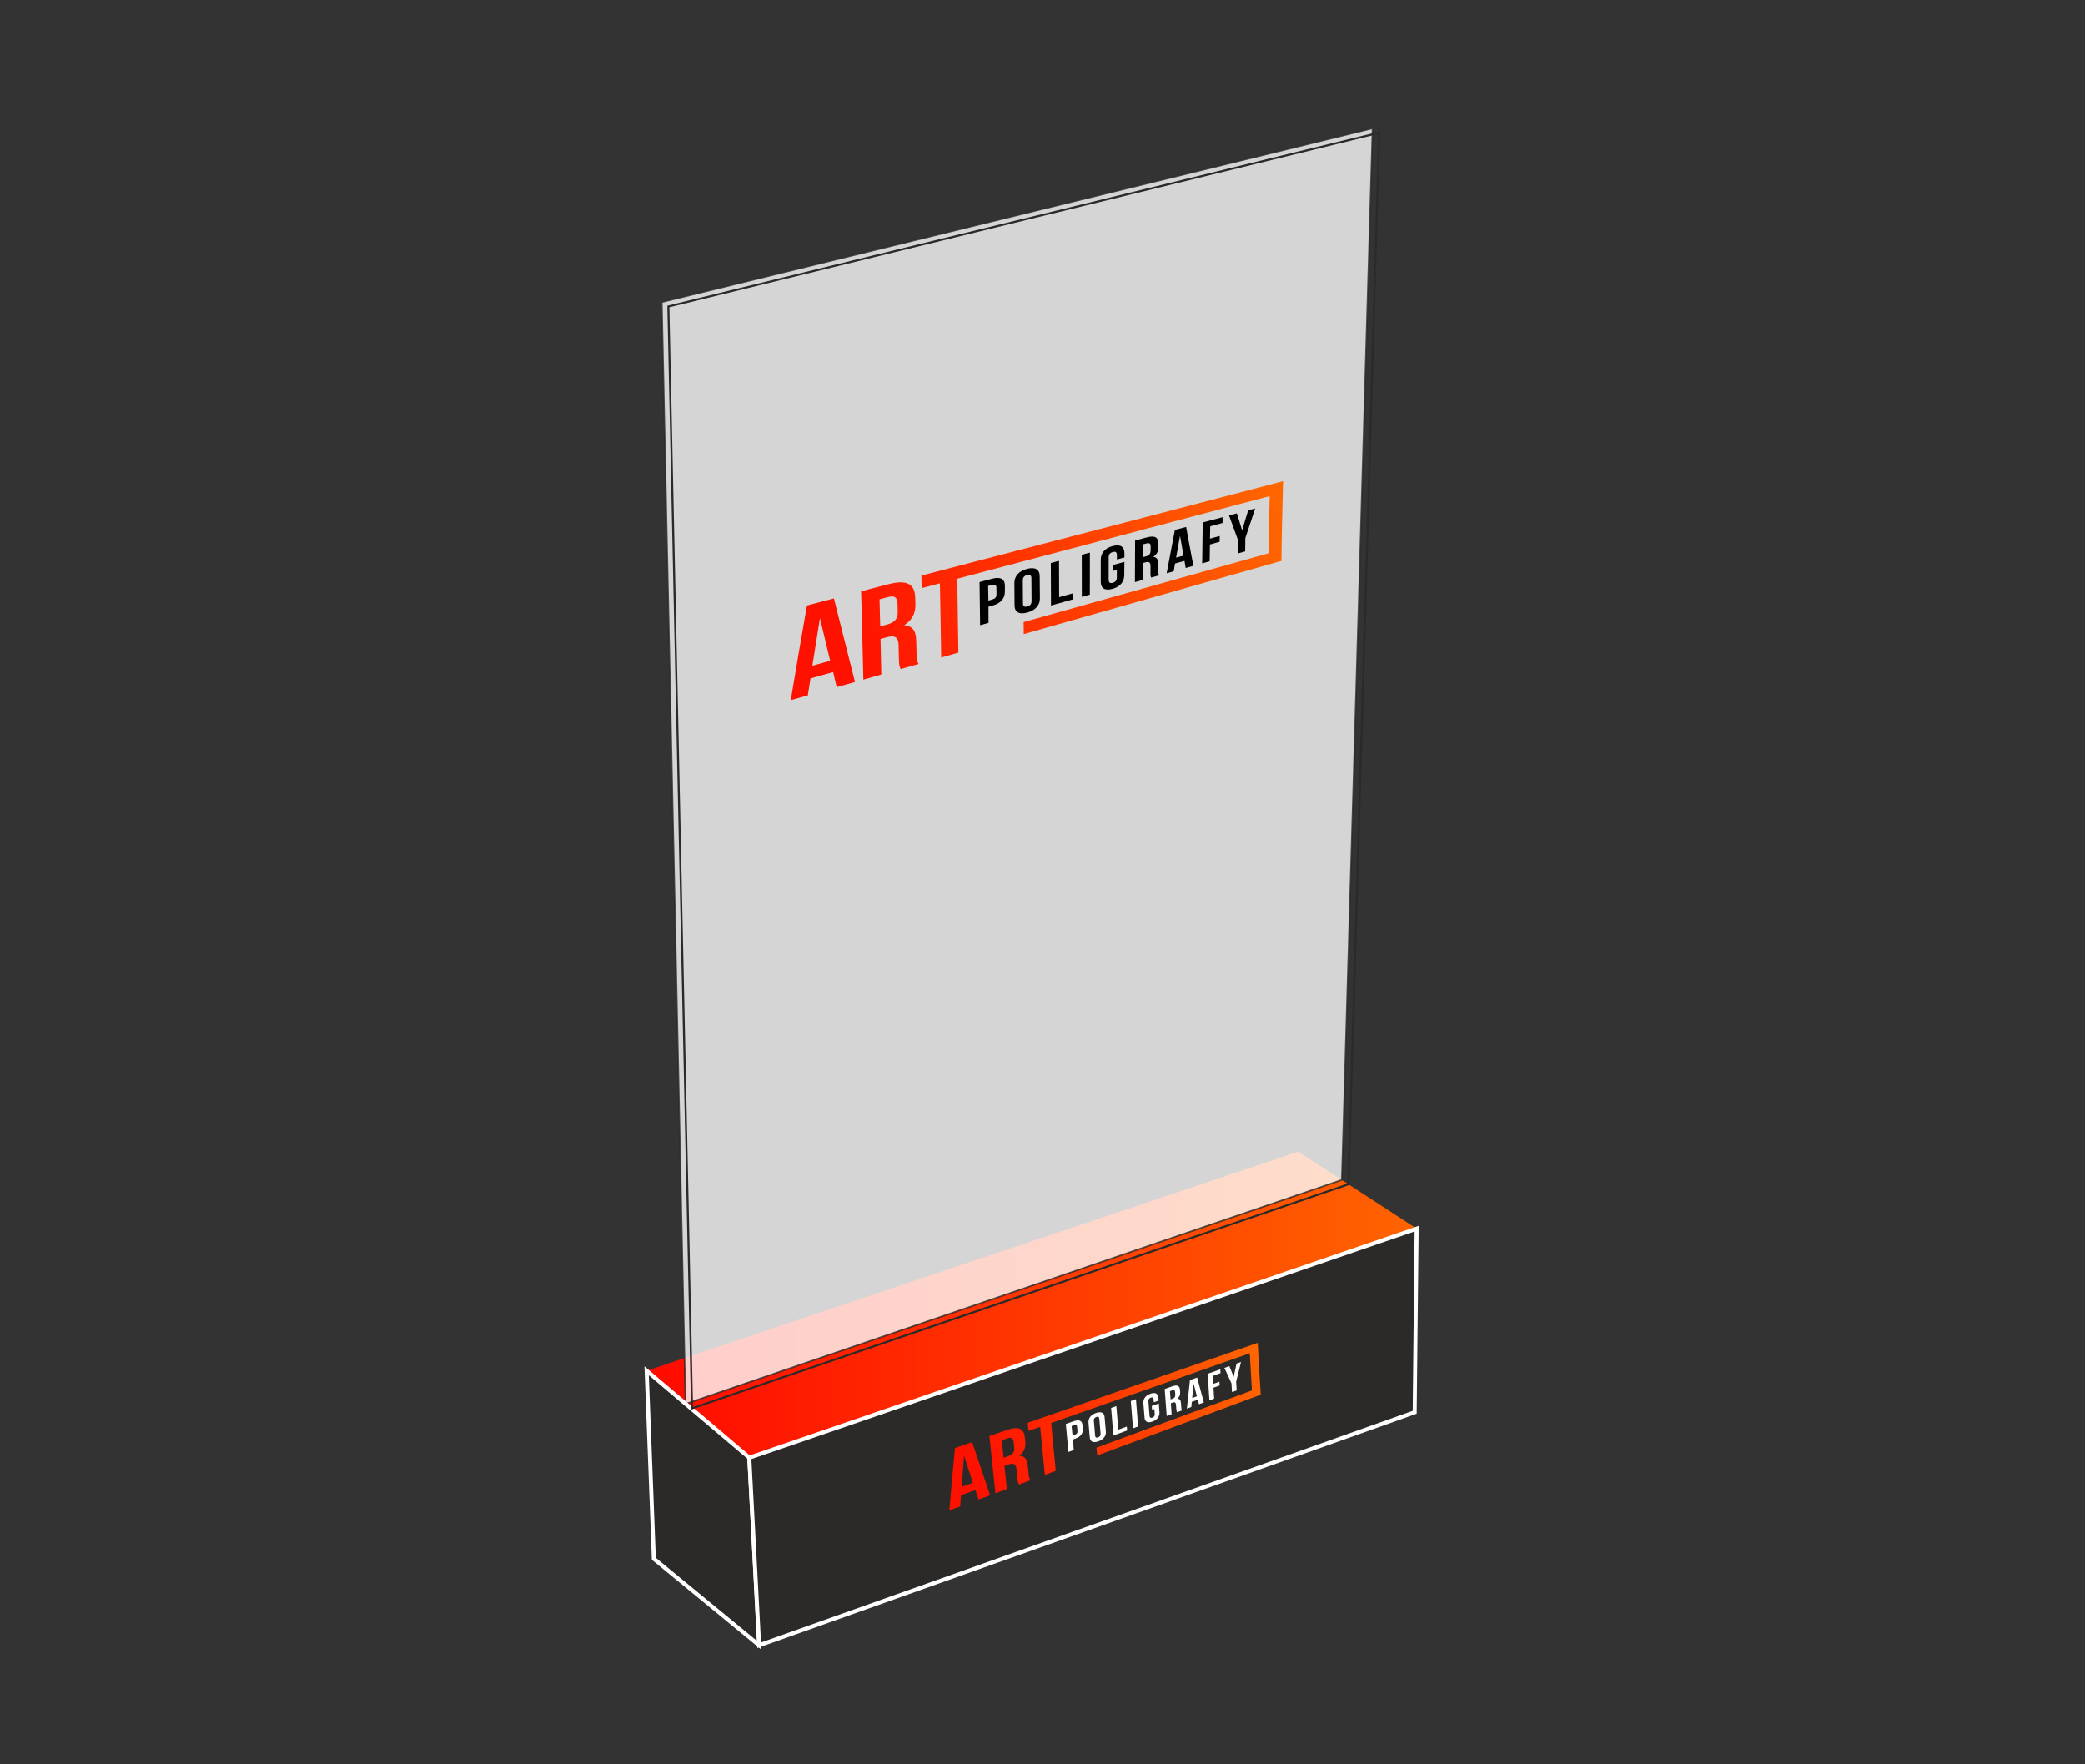 <?xml version="1.0" encoding="UTF-8"?>
<svg xmlns="http://www.w3.org/2000/svg" xmlns:xlink="http://www.w3.org/1999/xlink" xml:space="preserve" width="260mm" height="220mm" version="1.1" style="shape-rendering:geometricPrecision; text-rendering:geometricPrecision; image-rendering:optimizeQuality; fill-rule:evenodd; clip-rule:evenodd" viewBox="0 0 26000 22000">
 <rect x="0" y="0" width="26000" height="22000" fill="#333333" stroke="none"/>
 <defs>
  <style type="text/css">
   
    .str0 {stroke:#2B2A29;stroke-width:20;stroke-miterlimit:22.926;stroke-opacity:0.8}
    .str1 {stroke:white;stroke-width:50;stroke-miterlimit:22.926}
    .str2 {stroke:#2B2A29;stroke-width:25;stroke-miterlimit:22.926}
    .fil7 {fill:none}
    .fil2 {fill:#2B2A29}
    .fil5 {fill:black;fill-rule:nonzero}
    .fil3 {fill:white;fill-rule:nonzero}
    .fil1 {fill:#FEFEFE;fill-opacity:0.8}
    .fil0 {fill:url(#id0)}
    .fil4 {fill:url(#id1);fill-rule:nonzero}
    .fil6 {fill:url(#id2);fill-rule:nonzero}
   
  </style>
  <linearGradient id="id0" gradientUnits="userSpaceOnUse" x1="8063.2" y1="16268.12" x2="17665.7" y2="16268.12">
   <stop offset="0" style="stop-opacity:1; stop-color:#FF0A00"></stop>
   <stop offset="1" style="stop-opacity:1; stop-color:#FF6400"></stop>
  </linearGradient>
  <linearGradient id="id1" gradientUnits="userSpaceOnUse" x1="12284.46" y1="18471.56" x2="15815.98" y2="17210.21">
   <stop offset="0" style="stop-opacity:1; stop-color:#FF1100"></stop>
   <stop offset="1" style="stop-opacity:1; stop-color:#FF6600"></stop>
  </linearGradient>
  <linearGradient id="id2" gradientUnits="userSpaceOnUse" xlink:href="#id1" x1="10587.67" y1="8230.61" x2="16145.71" y2="6729.38">
  </linearGradient>
 </defs>
 <g id="Слой_x0020_1">
  <polygon class="fil0" points="8063.19,17092.95 16188.4,14359.93 17665.71,15320.18 9343.53,18176.31 "></polygon>
  <polygon class="fil1 str0" points="8252.17,3767.2 17116.03,1600.49 16732.82,14712.44 8547.63,17506.19 "></polygon>
  <polygon class="fil2 str1" points="9343.53,18176.31 9466.64,20515.39 8152.99,19437.09 8063.19,17092.95 "></polygon>
  <polygon class="fil2 str1" points="9343.53,18176.31 17665.71,15320.18 17641.09,17610.01 9466.64,20515.39 "></polygon>
  <g id="_2210174065088">
   <path class="fil3" d="M13390.98 17720.95c-33.48,11.72 -67.15,23.26 -100.01,35.18 10.62,116.83 21.75,233.24 32.3,348.63 22.26,-8.07 44.5,-16.15 66.75,-24.42 -3.71,-43.36 -7.78,-86.9 -11.06,-130.48 10.48,-3.51 20.58,-7.66 31.47,-11.52 67.1,-23.79 96.53,-66.03 91.64,-121.52 -1.29,-14.69 -2.1,-30.22 -3.31,-45.31 -4.5,-55.9 -40.25,-74.2 -107.78,-50.56zm4.41 49.85c21.25,-7.35 33.76,-3.67 35.97,21.04 1.55,17.26 3.03,34.73 4.74,52.37 2.42,24.91 -9.26,36.86 -30.17,44.51 -10.5,3.84 -20.96,7.99 -31.05,11.69 -4.62,-39.61 -8.09,-78.87 -11.94,-118.31 10.43,-3.69 21.67,-7.57 32.45,-11.3zm244.79 -55.82c-2.01,-24.69 9.78,-38.72 30.96,-46.39 21.09,-7.63 35.05,-2.71 37.13,21.97 5.22,62.05 10.47,124.15 16.05,186.18 2.21,24.65 -9.79,38.56 -31.06,46.21 -20.92,7.52 -34.86,3.13 -37.03,-21.52 -5.46,-61.89 -10.94,-123.98 -16.05,-186.45zm-50.79 207.21c4.91,55.03 43.32,73.5 108.06,49.9 64.39,-23.47 97.57,-67.75 92.69,-122.51 -5.29,-59.46 -10.95,-119.14 -15.94,-179.02 -4.6,-55.19 -42.32,-74.25 -107.49,-51.32 -64.91,22.85 -97.83,67.21 -92.98,123.06 5.21,59.97 10.32,120.14 15.66,179.89zm295.19 -22.27c56.4,-21.14 113.86,-41.9 170.88,-62.82 -1.31,-16.2 -2.24,-32.42 -3.93,-48.62 -35,12.72 -70.8,25.67 -106.23,38.61 -7.9,-97.53 -16.46,-195.64 -24.56,-293.79 -22.15,7.75 -43.57,15.68 -64.98,23.22 9.11,114.83 19.1,229.42 28.82,343.4zm244 -89.55c21.14,-7.55 42.27,-15.49 63.4,-23.25 -8.86,-112.57 -17.98,-226.13 -26.61,-340.13 -22.05,7.72 -42.98,15.22 -64.29,22.92 9.18,114.03 18.09,227.46 27.5,340.46zm237.57 -230.65c9.52,-3.23 19.43,-6.66 28.95,-10.28 1.34,20.85 2.51,41.73 4.41,62.16 2.22,23.95 -9.66,37.48 -29.17,44.69 -19.85,7.34 -33.35,3.02 -35.36,-21.13 -5.04,-60.61 -9.95,-121.61 -14.41,-183.03 -1.74,-23.97 9.77,-37.73 30.21,-44.88 20.51,-7.18 32.97,-2.56 35.09,21.97 1.03,11.89 1.61,24.17 2.8,36.05 19.37,-7.05 39.86,-13.93 59.6,-20.97 -1.23,-10.9 -1.84,-22.2 -2.56,-32.92 -3.65,-54.35 -38.63,-74.2 -100.34,-52.23 -61.78,22 -91.39,64.74 -87.27,119.16 4.45,58.9 9.19,117.61 13.92,176.29 4.36,54.2 38.39,73.45 100.4,50.84 60.45,-22.04 89.81,-65.03 85.9,-118.58 -2.59,-35.42 -5.04,-71.27 -7.55,-106.92 -28.88,10.27 -58.91,21.17 -88.2,31.65 1.07,15.98 2.51,32.16 3.58,48.13zm374.32 6.82c-7.02,-10.1 -8.58,-21.55 -9.58,-37.68 -1.08,-17.49 -2.83,-34.2 -4.05,-51.68 -2.42,-34.79 -14.48,-56.83 -45.69,-56.44 26.3,-21.07 38.32,-47.96 35.6,-82.53 -0.67,-8.56 -1.55,-17.3 -2.18,-26.43 -3.57,-51.72 -33.22,-67.46 -96.91,-44.88 -31.61,11.21 -63.34,22.16 -93.91,33.21 7.97,112.53 16.76,224.82 25.27,336.51 20.21,-7.48 40.78,-14.77 61.35,-22.26 -3.25,-45.33 -6.85,-91.22 -9.7,-136.76 6.82,-2.16 14.01,-5.18 20.86,-7.67 28.78,-10.5 41.48,-3.04 43.54,28.07 1.18,17.89 2.64,35.4 3.94,52.69 2.04,27.02 4.71,31.62 8.74,38.7 20.91,-7.49 41.44,-15.17 62.72,-22.85zm-121.53 -250.74c22.62,-7.67 33.09,-0.59 34.42,23.14 0.63,11.28 1.61,22.36 2.38,33.26 1.89,26.82 -11.23,41.07 -34.38,49.19 -7.88,2.76 -16.27,5.38 -24.23,8.35 -2.67,-34.43 -5.34,-68.86 -7.63,-103.31 9.81,-3.6 20.02,-7.43 29.44,-10.63zm309.41 -158.59c-29.97,10.39 -59.21,20.77 -89.22,31.36 -12.81,118.9 -25.7,237.63 -38.68,356.19 18.59,-6.82 37.55,-13.64 55.74,-20.44 2.15,-21.28 3.93,-42.54 5.71,-64.2 24.95,-8.95 49.9,-17.89 74.83,-26.83 4.7,18.72 9.41,37.63 14.5,56.34 20.42,-7.45 40.84,-14.7 60.87,-22.32 -28.48,-102.72 -56.4,-206.28 -83.75,-310.1zm-43.81 75.76c13.98,52.9 26.89,105.8 40.97,158.28 -19.24,7.01 -39.24,14.03 -58.88,20.86 5.99,-59.52 11.96,-119.23 17.91,-179.14zm238.34 -96.09c32.12,-11.6 64.59,-23.19 97.79,-35 -1.83,-15.47 -2.18,-31.18 -3.27,-47.25 -52.53,18.35 -104.75,37.1 -157.76,55.88 7.87,110.7 14.69,221.21 21.93,331.32 19.99,-7.42 39.6,-14.82 59.2,-21.83 -2.83,-45.54 -6.02,-90.87 -8.45,-136.04 25.51,-9.48 51.01,-18.77 76.87,-28.08 -1.47,-15.48 -2.55,-31.17 -3.27,-46.86 -25.83,9.1 -51.29,18.18 -77.14,27.49 -2.1,-33.14 -3.82,-66.49 -5.9,-99.63zm240.46 201.85c19.13,-7.17 38.25,-14.14 58.48,-21.33 -2.79,-35.95 -4.82,-72.11 -6.85,-108.66 20.17,-81.54 40.23,-163.45 60.56,-245.13 -18.89,6.71 -37.43,13.22 -55.97,19.53 -12.03,55.15 -23.72,110.5 -35.46,165.66 -18.42,-44.43 -36.05,-89.28 -54,-134.14 -20.44,7.55 -40.89,14.71 -61.71,22.08 30.18,64.89 58.62,129.21 88.29,193.08 1.96,36.38 4.31,72.74 6.66,108.91z"></path>
   <path class="fil4" d="M12825.83 17842.58c48.6,-17.04 96.76,-33.85 144.87,-50.65 9.87,100.76 19.97,201.09 29.58,301.04 9.57,99.5 18.6,199.61 28.67,298.67 45.39,-16.89 90.76,-33.97 136.09,-51.04 -9.32,-98.39 -19.28,-197.76 -28.32,-297.22 -9.01,-99.24 -18.96,-199.71 -28.1,-300.01 223.19,-78.39 443.56,-155.59 659.88,-231.4 213.23,-74.73 425.04,-149.11 632.1,-221.99 204.12,-71.84 405.38,-142.69 604.31,-212.34 195.47,-68.44 389.53,-136.39 580.21,-203.58 4.1,78.03 8.94,155.67 13.07,232.9 4.12,77.05 8.65,153.9 13.57,230.73 -152.46,55.89 -305.76,112.6 -460.34,169.54 -156.52,57.65 -315.48,116.26 -476.12,175.3 -162.23,59.63 -326.6,120.32 -491.87,181.17 -167.72,61.75 -338.35,124.44 -509.93,187.96 3.05,32.48 5.35,64.99 8.82,97.26 171.28,-63.44 340.85,-126.88 508.68,-189.25 165.33,-61.44 329.72,-122.58 491.35,-182.67 160.24,-59.57 318.49,-118.7 474.4,-176.58 154.91,-57.5 308.72,-114.28 460.1,-170.84 23.24,-8.44 46.11,-16.88 68.95,-25.51 11.61,-4.42 22.84,-8.24 35.95,-12.88 -7.09,-107.04 -14.17,-214.08 -20.05,-321.73 -5.89,-107.66 -12.11,-216.31 -17.93,-325.34 -23.86,8.72 -48.1,17.05 -71.62,25.39 -11.03,3.76 -22.06,7.52 -32.72,11.27 -211.2,73.4 -425.07,148.28 -642.22,223.69 -220.93,76.73 -445.55,154.52 -673.04,233.61 -231.44,80.46 -467.09,162.16 -706.3,245.23 -243.49,84.56 -490.67,170.45 -742.12,257.79 3.58,33.89 6.43,67.99 10.08,101.48zm-703.51 139.6c-72.25,24.55 -143.48,49.49 -214.07,74.65 -12.69,130.02 -24.66,260.22 -36.18,390.18 -11.46,129.18 -23.3,257.96 -33.89,386.3 44.75,-15.94 89.53,-32.67 135.05,-49.42 3.58,-46.45 6.77,-92.88 10.74,-139.15 59.34,-21.8 119.41,-44.01 179.41,-66 12.26,40.41 25.4,80.18 38.97,119.73 48.1,-17.78 96.15,-35.35 144.2,-53.51 -36.44,-109 -74.24,-218.59 -111.36,-329.17 -37.11,-110.55 -75.08,-221.86 -112.87,-333.61zm-100.64 168.32c37.16,113.77 73.18,226.7 110.33,338.9 -46.7,17.28 -93.41,34.18 -140.95,51.3 10.69,-129.82 20.26,-259.99 30.62,-390.2zm828.47 307.73c-16.67,-20.7 -19.34,-45.71 -22.92,-79.53 -3.79,-35.84 -7.92,-72.03 -11.53,-108.05 -7.36,-73.25 -35.54,-118.29 -107.57,-116.5 60.32,-45.27 85.03,-103.49 77.85,-175.77 -1.82,-18.34 -4.32,-36.83 -6.21,-55.55 -11.08,-109.37 -78.13,-141.63 -225.63,-90.57 -72.05,24.94 -143.97,50.01 -216.25,74.87 12.54,119.79 25.92,239.12 37.81,358.47 11.82,118.68 24.88,236.94 37.21,354.76 47.51,-17.51 95,-35.21 142.05,-52.87 -9.53,-95.24 -19.68,-191.08 -29.32,-287.36 16.2,-5.94 32.37,-11.53 48.96,-17.64 63.93,-23.54 94.41,-8.97 101.24,56.22 3.88,37.07 7.8,74.1 11.35,110.34 5.63,57.34 12.01,66.58 21.32,81.65 47.27,-17.63 94.09,-35.05 141.64,-52.47zm-289.09 -522.4c50.04,-17.7 74.37,-3.12 79.56,47.56 2.4,23.46 4.7,46.76 7.15,70.22 5.91,56.58 -24.65,86.43 -77.68,105.29 -18.16,6.45 -36.6,13 -55.1,19.61 -7.92,-72.62 -15.76,-145.46 -22.74,-218.74 22.31,-7.9 45.77,-15.79 68.81,-23.94z"></path>
  </g>
  <g id="_2210174062720">
   <path class="fil5" d="M12372.34 7216.33c-52.66,13.87 -105.59,27.44 -157.33,41.69 2.06,180.09 4.94,359.6 7.07,537.48 35.04,-9.65 70.06,-19.31 105.12,-29.27 -0.41,-66.81 -1.35,-133.94 -1.07,-201.03 16.46,-4.1 32.43,-9.22 49.56,-13.81 105.58,-28.25 155.76,-89.32 155.02,-174.84 -0.19,-22.64 0.46,-46.5 0.44,-69.74 -0.09,-86.1 -52.58,-118.45 -158.81,-90.48zm0.7 76.83c33.41,-8.67 52.11,-1.52 52.49,36.57 0.27,26.6 0.41,53.52 0.89,80.72 0.67,38.42 -18.65,55.29 -51.58,64.46 -16.54,4.6 -33.05,9.68 -48.95,14.11 -2.25,-61.18 -2.79,-121.68 -3.89,-182.51 16.41,-4.38 34.08,-8.95 51.04,-13.35zm381.41 -55.68c-0.07,-38.03 19.68,-58.07 53.02,-67.24 33.21,-9.11 53.97,0.12 54.16,38.14 0.44,95.6 0.93,191.28 1.93,286.89 0.39,37.99 -19.66,57.82 -53.15,66.94 -32.93,8.97 -53.73,0.56 -54.05,-37.43 -0.84,-95.38 -1.68,-191.07 -1.91,-287.3zm-102.91 310.95c0.83,84.81 57.37,117.75 159.31,89.5 101.4,-28.1 157.56,-91.83 156.75,-176.23 -0.87,-91.64 -2.28,-183.67 -2.64,-275.92 -0.33,-85.02 -55.75,-118.77 -158.27,-91.6 -102.12,27.08 -157.89,90.97 -157.25,177.03 0.68,92.42 1.19,185.12 2.1,277.22zm454.47 1.79c88.89,-25.5 179.35,-50.29 269.16,-75.38 -0.04,-24.95 0.51,-49.89 -0.11,-74.88 -55.11,15.21 -111.47,30.68 -167.27,46.18 -0.24,-150.23 -1.41,-301.42 -1.88,-452.61 -34.84,9.16 -68.59,18.7 -102.27,27.64 -0.01,176.84 1.35,353.43 2.37,529.05zm384.31 -107.4c33.27,-8.99 66.57,-18.57 99.86,-27.88 0.12,-173.35 -0.04,-348.26 0.61,-523.78 -34.69,9.14 -67.63,18.07 -101.18,27.27 0.19,175.63 0.04,350.31 0.71,524.39zm391.62 -324.12c14.96,-3.79 30.54,-7.83 45.55,-12.22 -0.48,32.08 -1.23,64.17 -0.8,95.67 0.48,36.92 -19.34,56.19 -50.08,64.85 -31.27,8.82 -51.41,0.57 -51.55,-36.63 -0.34,-93.38 -0.45,-187.33 0.19,-281.87 0.25,-36.9 19.54,-56.56 51.69,-65.01 32.26,-8.5 50.77,0.08 51.03,37.88 0.14,18.33 -0.47,37.19 -0.09,55.52 30.5,-8.44 62.69,-16.48 93.76,-24.85 -0.56,-16.84 -0.12,-34.2 0.08,-50.7 1.02,-83.62 -50.1,-118.25 -147.21,-92.13 -97.23,26.17 -147.74,87.98 -148.04,171.76 -0.35,90.69 -0.23,181.12 -0.12,271.5 0.08,83.47 49.82,117.07 147.47,90 95.19,-26.38 145.35,-88.61 145.88,-171.04 0.34,-54.52 0.94,-109.68 1.44,-164.55 -45.45,12.21 -92.73,25.24 -138.83,37.72 -0.31,24.59 -0.07,49.53 -0.37,74.1zm572.04 55.93c-9.52,-16.31 -10.52,-34.03 -10.09,-58.84 0.48,-26.89 -0.17,-52.68 0.09,-79.58 0.52,-53.54 -15.26,-88.73 -63.07,-91.93 42.81,-29.05 64.47,-68.74 64.51,-121.98 0.02,-13.18 -0.27,-26.66 -0.12,-40.71 0.82,-79.59 -42.64,-107.28 -142.86,-80.47 -49.74,13.32 -99.63,26.22 -147.76,39.42 -1.48,173.18 -1.67,346.1 -2.22,518.07 31.84,-8.99 64.2,-17.65 96.6,-26.61 0.53,-69.77 0.6,-140.44 1.77,-210.48 10.7,-2.48 22.07,-6.23 32.86,-9.2 45.32,-12.58 63.85,0.38 63.22,48.25 -0.37,27.52 -0.26,54.49 -0.37,81.11 -0.16,41.6 3.36,48.97 8.67,60.29 32.91,-8.92 65.27,-18.18 98.77,-27.34zm-155.53 -398.51c35.56,-8.99 50.72,3.12 49.87,39.59 -0.41,17.34 -0.25,34.42 -0.4,51.2 -0.37,41.27 -22.18,61.49 -58.59,71.1 -12.4,3.27 -25.56,6.26 -38.1,9.83 0.1,-53.01 0.2,-106.03 0.88,-159.03 15.45,-4.32 31.54,-8.94 46.34,-12.69zm492.81 -205.11c-47.13,12.26 -93.14,24.59 -140.36,37.15 -34.05,180.41 -68.21,360.55 -102.48,540.42 29.28,-8.18 59.12,-16.31 87.79,-24.51 5.87,-32.3 11.18,-64.62 16.54,-97.56 39.27,-10.66 78.54,-21.31 117.78,-31.96 4.92,29.22 9.83,58.73 15.35,87.98 32.15,-8.92 64.29,-17.53 95.87,-26.76 -31.11,-160.67 -61.25,-322.55 -90.49,-484.76zm-76.26 110.62c14.97,82.66 28.3,165.19 43.47,247.21 -30.3,8.39 -61.76,16.71 -92.65,24.77 16.4,-90.36 32.8,-181.02 49.18,-271.98zm376.44 -118.09c50.57,-13.85 101.67,-27.65 153.92,-41.69 -0.92,-23.89 0.45,-47.98 0.73,-72.71 -82.62,21.7 -164.82,44.05 -248.23,66.35 -1.41,170.38 -4.4,340.33 -6.7,509.73 31.5,-8.93 62.41,-17.87 93.26,-26.22 1.2,-70.04 1.83,-139.8 3.6,-209.22 40.19,-11.41 80.34,-22.53 121.05,-33.63 -0.37,-23.87 -0.11,-48.02 0.69,-72.12 -40.63,10.79 -80.7,21.59 -121.4,32.7 0.82,-50.97 2.24,-102.22 3.08,-153.19zm343.48 338.13c30.15,-8.64 60.26,-16.99 92.09,-25.53 0.1,-55.36 1.39,-110.95 2.72,-167.13 40.78,-122.34 81.44,-245.26 122.48,-367.8 -29.73,7.98 -58.9,15.69 -88.04,23.09 -25.11,82.94 -49.73,166.23 -74.4,249.22 -22.79,-70.23 -44.32,-141.01 -66.34,-211.85 -32.2,9.07 -64.37,17.54 -97.12,26.29 38.3,102.98 74.01,204.87 111.65,306.23 -1.42,55.91 -2.24,111.84 -3.04,167.48z"></path>
   <path class="fil6" d="M11492.64 7333.8c76.45,-20.18 152.2,-40.05 227.87,-59.92 2.86,155.41 6.12,310.19 8.68,464.32 2.56,153.44 4.21,307.75 7.59,460.58 71.51,-20.34 143.03,-40.96 214.47,-61.58 -2.3,-151.71 -5.47,-305 -7.22,-458.31 -1.73,-152.98 -4.74,-307.95 -6.54,-462.56 351.1,-92.85 697.74,-184.22 1038.02,-273.95 335.41,-88.46 668.61,-176.55 994.36,-262.92 321.12,-85.14 637.75,-169.11 950.66,-251.53 307.47,-80.99 612.72,-161.4 912.71,-241.06 -3.21,119.92 -5.24,239.33 -8.3,358.03 -3.06,118.42 -5.47,236.58 -7.28,354.76 -240.12,67.01 -481.62,135.17 -725.12,203.53 -246.54,69.21 -496.94,139.59 -749.97,210.42 -255.53,71.55 -514.46,144.45 -774.79,217.49 -264.18,74.12 -532.94,149.33 -803.25,225.69 0.72,50.08 0.29,100.11 1.68,149.92 269.84,-76.27 537.06,-152.75 801.5,-227.81 260.49,-73.94 519.51,-147.53 774.17,-219.85 252.48,-71.7 501.85,-142.96 747.5,-212.59 244.06,-69.18 486.36,-137.38 724.91,-205.55 36.59,-10.09 72.62,-20.23 108.62,-30.66 18.31,-5.35 35.96,-9.83 56.58,-15.34 2.16,-164.68 4.34,-329.36 8.42,-494.82 4.07,-165.48 7.75,-332.52 12.1,-500.09 -37.58,10.44 -75.69,20.25 -112.7,30.15 -17.34,4.42 -34.67,8.83 -51.44,13.27 -332.15,86.67 -668.56,175.28 -1010.06,264.3 -347.44,90.58 -700.66,182.33 -1058.43,275.73 -363.98,95.01 -734.55,191.41 -1110.74,289.47 -382.92,99.82 -771.65,201.23 -1167.09,304.34 1.36,52.3 1.57,104.84 3.09,156.54zm-1093.64 128.15c-113.55,28.79 -225.6,58.3 -336.69,88.23 -35.22,197.44 -69.36,395.25 -102.78,592.74 -33.24,196.31 -67.01,391.96 -98.82,587.09 70.43,-18.96 140.99,-39.12 212.69,-59.22 11.13,-70.66 21.65,-141.33 33.35,-211.66 93.47,-26.15 188.1,-52.84 282.6,-79.2 13.85,63.33 29.12,125.8 45.09,187.97 75.77,-21.36 151.44,-42.41 227.19,-64.37 -42.53,-171.24 -87.06,-343.55 -130.43,-517.3 -43.36,-173.7 -87.94,-348.66 -132.2,-524.28zm-174.47 245.37c43.04,178.63 84.44,355.84 127.66,532.07 -73.57,20.77 -147.11,40.96 -221.95,61.38 32.14,-197.38 62.61,-395.43 94.29,-593.45zm1230.51 571.64c-22.99,-33.71 -24.04,-72.31 -25.41,-124.5 -1.44,-55.31 -3.37,-111.2 -4.51,-166.77 -2.37,-112.99 -40.02,-185.35 -150.47,-191.36 97.81,-61.96 142.7,-148.05 140.5,-259.55 -0.56,-28.28 -2.14,-56.89 -2.75,-85.77 -3.67,-168.72 -102.36,-226.25 -334.31,-166.03 -113.3,29.42 -226.41,59.04 -340.05,88.31 4.63,184.85 10.61,369.1 14.3,553.2 3.67,183.07 9.28,365.65 13.84,547.46 74.83,-21.02 149.66,-42.34 223.82,-63.65 -3.01,-146.92 -6.9,-294.83 -9.95,-443.35 25.51,-7.12 50.94,-13.71 77.07,-21.04 100.7,-28.26 145.58,-2.26 148.11,98.34 1.43,57.2 2.93,114.35 3.96,170.25 1.65,88.44 10.29,103.35 22.71,127.55 74.48,-21.24 148.25,-42.21 223.14,-63.09zm-378.94 -834.63c78.73,-21.01 114.19,4.26 115.98,82.46 0.82,36.19 1.51,72.13 2.41,108.33 2.17,87.31 -48.23,129.28 -131.68,151.7 -28.58,7.67 -57.6,15.45 -86.71,23.32 -3.3,-112.11 -6.44,-224.54 -8.22,-337.53 35.1,-9.38 71.97,-18.61 108.22,-28.28z"></path>
  </g>
  <polygon class="fil7 str2" points="8334.03,3821.78 17197.89,1655.07 16814.68,14767.02 8629.49,17560.77 "></polygon>
  <rect class="fil7" x="0" y="0" width="26000" height="22000"></rect>
 </g>
</svg>
